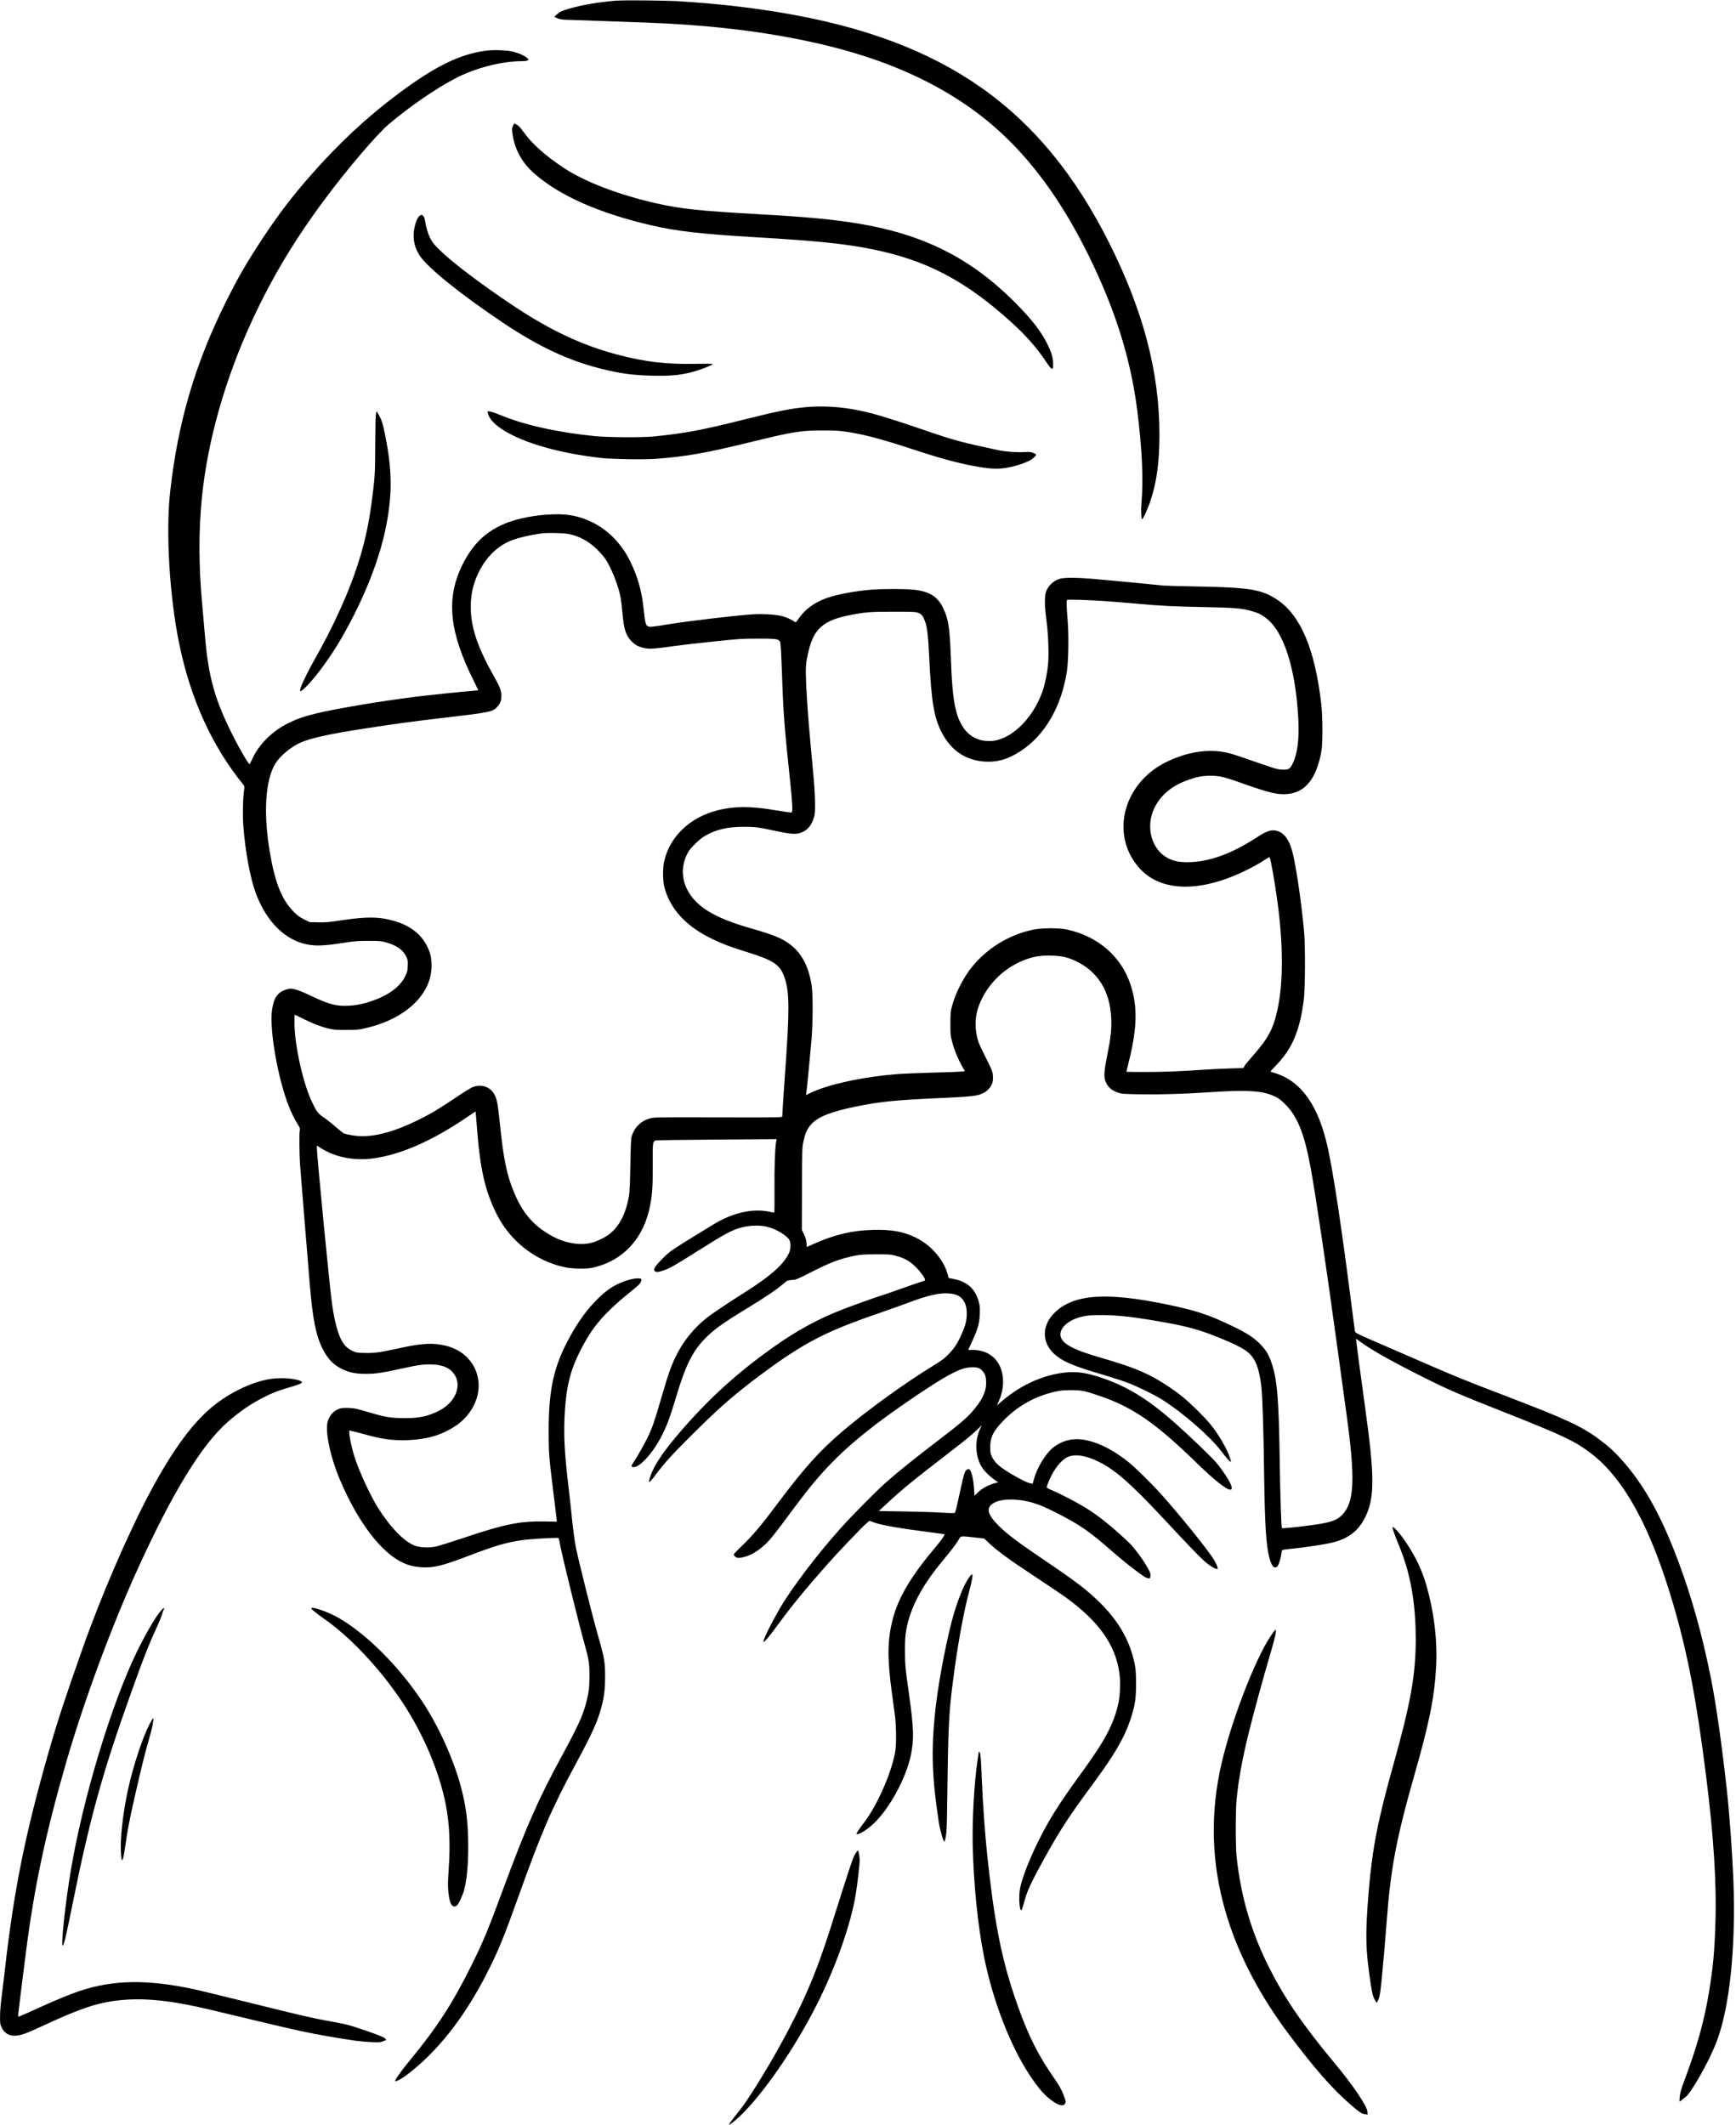 <?xml version="1.0" encoding="UTF-8"?>
<!DOCTYPE svg PUBLIC '-//W3C//DTD SVG 1.0//EN'
          'http://www.w3.org/TR/2001/REC-SVG-20010904/DTD/svg10.dtd'>
<svg height="3409.7" preserveAspectRatio="xMidYMid meet" version="1.0" viewBox="369.5 11.9 2785.7 3409.7" width="2785.7" xmlns="http://www.w3.org/2000/svg" xmlns:xlink="http://www.w3.org/1999/xlink" zoomAndPan="magnify"
><g id="change1_1"
  ><path d="M13580 34870 c-268 -21 -536 -66 -742 -125 -132 -39 -156 -50 -211 -99 l-38 -34 48 -23 c39 -18 70 -23 163 -26 63 -2 300 -10 525 -18 226 -8 538 -20 695 -25 968 -34 1794 -126 2575 -287 1309 -268 2331 -739 3104 -1429 558 -498 1037 -1158 1458 -2009 432 -873 682 -1668 787 -2500 79 -628 101 -1111 67 -1495 -9 -104 -3 -250 10 -250 18 0 98 179 142 315 96 300 137 611 137 1045 -1 997 -256 1973 -801 3063 -1083 2163 -2639 3261 -5244 3701 -527 89 -1052 148 -1650 186 -222 14 -886 21 -1025 10z" transform="matrix(.1 0 0 -.1 0 3500)"
    /><path d="M11510 34070 c-430 -53 -832 -249 -1435 -701 -493 -368 -947 -792 -1390 -1296 -296 -337 -508 -613 -760 -993 -257 -387 -409 -649 -604 -1040 -497 -998 -772 -1936 -896 -3055 -72 -644 -9 -1683 146 -2435 184 -891 528 -1645 1032 -2264 15 -19 16 -30 8 -91 -19 -126 -24 -384 -12 -555 28 -401 110 -845 200 -1089 171 -459 470 -757 830 -825 134 -26 266 -21 541 21 220 34 265 37 440 37 169 0 205 -3 273 -22 175 -48 283 -124 332 -233 24 -54 27 -70 23 -148 -3 -77 -7 -96 -42 -167 -83 -167 -258 -297 -531 -394 -129 -45 -244 -69 -370 -76 -197 -12 -320 20 -607 157 -114 55 -215 96 -259 105 -66 15 -76 15 -131 0 -144 -40 -209 -130 -238 -331 -44 -315 93 -1101 271 -1548 47 -118 88 -200 141 -285 35 -54 39 -67 33 -100 -10 -54 -7 -386 5 -552 6 -80 37 -471 70 -870 33 -399 71 -864 85 -1035 47 -572 101 -842 211 -1055 81 -157 173 -252 309 -316 119 -57 211 -76 370 -77 164 -1 269 14 580 83 274 61 372 74 505 67 172 -9 278 -58 347 -160 122 -182 15 -444 -234 -575 -182 -95 -322 -127 -568 -126 -209 0 -312 17 -553 89 -81 24 -178 51 -217 60 -78 18 -213 21 -263 6 -98 -30 -168 -104 -199 -211 -45 -157 44 -575 202 -945 287 -673 659 -1160 1008 -1320 101 -46 185 -65 307 -72 188 -10 324 24 740 182 444 169 610 217 868 254 107 16 427 36 566 36 17 0 22 -16 41 -120 34 -186 291 -1229 385 -1565 74 -265 84 -325 84 -520 0 -193 -10 -278 -55 -450 -54 -203 -137 -383 -394 -855 -371 -682 -563 -1118 -925 -2096 -253 -685 -331 -872 -510 -1234 -308 -622 -556 -1007 -991 -1535 -158 -193 -254 -329 -241 -342 11 -11 112 44 187 101 490 373 916 913 1276 1616 189 369 273 574 519 1261 364 1017 533 1408 916 2115 251 466 336 650 398 866 54 188 70 310 71 533 0 237 -12 303 -121 683 -80 276 -308 1188 -349 1392 -21 107 -52 346 -70 540 -3 39 -26 241 -50 450 -66 562 -78 834 -55 1205 25 391 90 649 240 945 210 415 381 612 891 1023 55 45 81 73 89 98 7 19 9 38 6 41 -18 19 -110 14 -196 -11 -193 -55 -330 -137 -489 -291 -178 -173 -323 -370 -470 -640 -251 -460 -332 -828 -332 -1505 0 -326 7 -422 71 -935 27 -214 51 -417 55 -450 l6 -60 -187 3 c-406 8 -644 -40 -1294 -258 -212 -71 -423 -137 -469 -146 -108 -21 -242 -15 -326 15 -168 60 -392 288 -592 604 -125 199 -307 593 -381 827 -42 133 -82 320 -82 386 l0 32 58 -13 c31 -7 116 -28 187 -48 282 -79 449 -102 688 -94 310 11 548 80 767 225 365 242 484 686 268 1007 -108 162 -278 264 -501 300 -179 29 -347 14 -685 -61 -287 -63 -383 -76 -537 -72 -120 3 -135 6 -196 34 -111 53 -172 133 -228 300 -40 118 -75 282 -100 469 -38 276 -241 2366 -241 2480 l0 45 57 -37 c239 -153 550 -213 862 -167 439 64 925 278 1471 647 85 58 156 104 157 103 1 -1 9 -98 18 -216 51 -697 130 -1051 320 -1431 218 -434 619 -747 1086 -850 121 -27 343 -32 444 -11 495 106 834 471 934 1009 34 179 42 309 40 652 -2 339 0 359 40 381 12 6 373 12 984 16 l965 7 -9 -44 c-18 -94 -29 -409 -26 -761 1 -201 0 -369 -3 -371 -3 -3 -31 1 -63 8 -273 63 -602 -9 -918 -203 -685 -419 -686 -419 -809 -542 -118 -118 -152 -169 -133 -199 15 -24 57 -25 131 0 110 36 182 77 583 330 420 265 534 326 684 365 139 37 314 39 429 6 146 -42 304 -140 341 -213 21 -41 19 -138 -5 -193 -77 -181 -284 -369 -690 -626 -309 -196 -561 -365 -645 -433 -180 -145 -342 -339 -448 -537 -98 -182 -152 -331 -272 -745 -104 -362 -141 -469 -214 -621 -56 -116 -174 -324 -233 -411 -38 -56 -37 -73 6 -73 108 0 330 254 466 535 77 157 127 296 225 625 138 462 253 694 440 889 146 153 283 252 675 491 328 200 492 312 617 420 38 33 50 38 115 43 69 5 87 12 300 121 245 125 399 190 548 230 201 53 260 61 505 61 209 0 238 -2 314 -23 143 -39 225 -85 322 -182 76 -75 149 -177 149 -208 0 -6 -26 -18 -57 -26 -32 -9 -170 -57 -308 -106 -137 -50 -281 -99 -320 -111 -106 -32 -502 -174 -659 -236 -398 -157 -733 -342 -1111 -612 -553 -395 -991 -791 -1424 -1286 -309 -354 -466 -582 -530 -773 -43 -127 -25 -122 83 23 143 191 256 316 571 630 303 304 522 506 760 700 207 170 553 427 762 566 463 307 797 462 1548 719 132 45 322 113 422 151 307 116 494 158 646 146 139 -11 207 -53 256 -157 46 -98 39 -274 -17 -410 -84 -207 -136 -294 -240 -402 -69 -72 -111 -104 -231 -177 -468 -286 -1086 -732 -1481 -1070 -370 -316 -610 -585 -1044 -1164 -259 -347 -394 -506 -574 -678 -67 -64 -122 -123 -122 -131 0 -18 27 -43 56 -52 35 -11 156 19 231 58 39 19 104 61 144 94 128 101 160 140 570 692 407 547 727 872 1263 1285 294 225 810 579 1071 735 244 145 367 193 495 193 87 0 123 -15 168 -68 38 -47 52 -96 52 -182 0 -146 -66 -281 -229 -468 -86 -99 -211 -205 -516 -437 -388 -296 -689 -538 -865 -695 -163 -146 -518 -504 -716 -723 -373 -412 -815 -996 -996 -1315 -155 -273 -265 -502 -250 -517 11 -11 88 80 222 263 229 313 465 601 814 994 180 202 547 586 614 643 l51 42 50 -20 c122 -48 388 -96 886 -160 138 -18 256 -34 263 -36 16 -5 -40 -88 -138 -204 -396 -468 -598 -809 -690 -1162 -85 -330 -89 -618 -14 -1173 20 -143 42 -314 51 -380 10 -71 16 -198 17 -310 0 -160 -3 -208 -22 -305 -67 -330 -287 -824 -485 -1084 -93 -122 -138 -191 -127 -194 39 -13 169 68 281 175 250 239 514 725 589 1086 55 261 49 435 -30 997 -58 408 -63 465 -63 695 0 170 5 233 22 329 63 355 254 712 601 1126 111 132 204 255 243 323 33 55 20 54 249 29 l157 -18 63 -60 c149 -142 317 -264 789 -576 195 -129 397 -265 449 -303 530 -383 795 -751 865 -1200 23 -143 16 -377 -15 -510 -78 -342 -214 -595 -619 -1150 -226 -309 -381 -541 -501 -750 -215 -374 -411 -832 -456 -1063 -25 -131 -12 -356 21 -354 5 0 24 56 42 124 47 184 112 325 356 763 228 410 379 640 741 1130 353 477 512 749 609 1040 75 228 92 334 92 575 0 150 -5 229 -17 295 -71 375 -245 692 -548 996 -208 208 -385 344 -910 699 -412 278 -601 420 -730 550 -192 193 -210 299 -61 374 131 66 393 62 623 -10 113 -36 177 -63 358 -154 377 -189 533 -297 927 -643 155 -136 329 -273 483 -380 19 -14 49 -27 67 -30 30 -6 32 -5 38 32 5 31 1 50 -23 97 -71 141 -231 359 -332 454 -280 263 -496 435 -707 562 -150 90 -403 220 -520 268 -48 20 -83 40 -83 48 0 7 18 57 40 109 74 177 195 330 297 375 122 54 294 27 508 -80 248 -123 503 -345 959 -832 492 -526 646 -686 726 -757 87 -77 196 -141 211 -126 15 15 -30 113 -89 198 -147 211 -542 697 -814 1000 -149 166 -412 426 -519 512 -350 283 -706 416 -963 358 -93 -20 -189 -68 -262 -130 -117 -100 -249 -319 -295 -490 -12 -44 -22 -81 -23 -82 -1 -1 -26 4 -55 12 -63 16 -257 121 -391 210 -113 75 -172 135 -208 213 -23 49 -27 70 -27 152 1 167 52 267 230 445 224 225 500 376 816 447 83 18 134 23 254 23 168 0 212 -9 455 -92 531 -180 896 -432 1560 -1078 273 -266 472 -425 531 -425 26 0 29 3 29 35 0 51 -125 251 -252 402 -68 81 -413 413 -638 613 -437 389 -762 592 -1172 735 -248 87 -415 113 -603 94 -345 -34 -706 -194 -1002 -443 l-101 -85 30 66 c90 199 92 423 6 586 -81 152 -232 237 -419 237 l-77 0 64 141 c91 198 116 286 121 434 4 92 1 135 -12 185 -55 215 -183 335 -401 378 l-87 17 -13 52 c-60 236 -269 478 -517 598 -197 95 -393 130 -682 122 -337 -9 -620 -76 -952 -225 l-113 -50 0 37 c-1 55 -18 120 -50 182 l-28 56 2 659 c2 636 3 663 24 761 27 123 51 182 103 249 105 137 322 226 758 314 359 72 618 99 1186 125 671 30 741 37 843 89 60 31 114 89 137 149 13 36 16 65 13 124 -5 73 -10 85 -111 287 -58 116 -113 234 -122 261 -62 189 -60 398 6 575 134 360 437 647 805 763 120 38 228 50 383 44 154 -6 238 -26 367 -86 357 -168 552 -483 571 -921 8 -169 -9 -321 -64 -590 -48 -238 -56 -337 -33 -405 33 -100 97 -160 209 -197 61 -20 90 -22 391 -26 327 -4 678 7 1065 33 626 42 864 26 1065 -71 59 -29 94 -56 165 -128 194 -197 303 -472 404 -1026 76 -410 251 -1589 422 -2840 60 -443 126 -917 145 -1055 151 -1081 136 -1462 -68 -1666 -87 -87 -192 -121 -508 -163 -213 -29 -447 -52 -454 -45 -11 11 -27 496 -36 1109 -15 968 -40 1270 -127 1532 -46 141 -91 215 -188 314 -103 105 -210 174 -448 289 -372 179 -568 244 -1017 339 -1007 212 -1536 173 -1840 -134 -199 -201 -198 -472 2 -654 133 -120 297 -191 778 -332 140 -42 316 -98 390 -126 154 -57 422 -187 557 -271 327 -204 767 -585 951 -825 97 -126 137 -172 150 -172 15 0 15 -3 -7 62 -53 154 -180 372 -313 536 -87 108 -312 330 -441 436 -133 109 -315 231 -467 313 -222 120 -418 193 -862 322 -441 128 -619 226 -635 350 -18 132 139 264 371 312 70 14 135 19 279 19 265 0 520 -29 986 -111 413 -73 619 -131 946 -267 366 -151 470 -222 545 -375 46 -92 81 -246 99 -428 16 -167 31 -644 41 -1374 12 -822 31 -1126 82 -1331 34 -140 80 -193 129 -148 22 20 56 124 65 199 4 29 9 57 13 62 3 5 65 15 136 22 219 21 554 71 674 102 261 65 418 189 527 414 149 307 148 654 -6 1759 -76 545 -148 1091 -145 1094 2 2 41 -25 88 -60 162 -119 508 -313 985 -552 405 -203 579 -278 1357 -585 891 -353 1084 -445 1338 -638 541 -413 972 -1209 1336 -2471 220 -759 361 -1501 510 -2682 126 -995 174 -1753 152 -2410 -15 -453 -38 -696 -106 -1105 -74 -444 -190 -860 -387 -1385 -53 -142 -72 -204 -78 -265 -4 -44 -6 -82 -4 -84 2 -3 17 7 32 21 15 13 42 35 60 47 90 62 372 558 495 871 216 549 319 1525 277 2615 -17 428 -64 1085 -105 1448 -82 737 -173 1377 -254 1784 -139 696 -311 1314 -529 1893 -277 738 -551 1225 -915 1630 -110 123 -197 202 -346 313 -283 213 -547 334 -1556 719 -572 218 -798 310 -1241 504 -209 91 -503 219 -654 284 -151 65 -319 138 -372 163 -90 42 -97 48 -102 79 -4 18 -35 263 -71 543 -146 1134 -271 1959 -359 2370 -151 697 -428 1090 -861 1221 -33 10 -62 19 -64 21 -2 1 43 51 100 110 253 263 372 548 436 1044 22 171 25 866 5 1084 -47 508 -133 1088 -193 1305 -47 173 -124 279 -226 314 -100 34 -170 13 -361 -112 -395 -256 -759 -385 -1087 -385 -145 0 -219 15 -315 63 -265 134 -366 496 -224 800 93 198 264 348 498 439 171 65 263 85 406 84 153 0 217 -16 545 -133 406 -144 542 -175 700 -158 279 30 451 246 532 671 25 128 24 558 0 772 -101 877 -331 1423 -706 1673 -245 164 -446 198 -1261 212 -283 6 -535 12 -560 15 -112 13 -985 96 -1159 110 -252 20 -442 20 -508 0 -104 -31 -194 -117 -224 -213 -24 -77 -22 -228 6 -437 33 -241 44 -572 26 -747 -14 -132 -52 -312 -88 -413 -163 -455 -526 -795 -852 -795 -277 0 -462 176 -541 514 -42 177 -63 410 -80 896 -16 415 -40 563 -123 730 -90 183 -221 263 -477 290 -123 13 -501 13 -666 0 -264 -21 -558 -76 -724 -135 -197 -71 -347 -181 -447 -326 -44 -66 -48 -68 -67 -54 -46 33 -134 73 -196 89 -118 29 -319 41 -506 28 -238 -16 -993 -105 -1279 -151 -312 -51 -344 -54 -375 -38 -33 17 -45 65 -65 259 -29 302 -99 546 -225 798 -200 397 -549 661 -961 726 -198 31 -519 9 -789 -56 -456 -109 -743 -340 -944 -760 -256 -534 -200 -1063 195 -1852 38 -76 69 -139 69 -141 0 -3 -44 -7 -97 -11 -136 -10 -734 -72 -928 -97 -546 -69 -1261 -189 -1570 -264 -196 -47 -311 -87 -450 -155 -263 -130 -478 -344 -585 -583 -19 -42 -37 -77 -40 -77 -17 0 -158 239 -259 440 -298 589 -399 945 -456 1605 -13 160 -33 387 -44 505 -59 630 -60 1200 -5 1740 92 900 369 1881 794 2805 324 705 684 1307 1185 1980 351 472 832 1036 1016 1191 341 288 744 566 1064 734 319 168 743 279 1071 280 50 0 87 5 98 13 17 12 16 15 -15 42 -43 36 -124 72 -219 97 -88 23 -304 32 -420 18z m1295 -7755 c180 -32 338 -117 481 -259 44 -45 100 -110 124 -145 96 -143 210 -432 244 -621 8 -47 22 -161 30 -255 23 -255 55 -351 145 -444 57 -58 107 -86 198 -107 84 -20 159 -15 452 26 118 17 415 52 660 77 409 43 468 47 711 47 283 1 340 -6 361 -46 12 -21 21 -187 39 -703 16 -456 41 -765 121 -1510 40 -376 47 -522 26 -530 -8 -4 -125 12 -259 35 -393 67 -657 67 -926 0 -443 -112 -767 -419 -858 -815 -27 -114 -25 -321 4 -427 95 -352 353 -627 777 -829 169 -80 265 -116 545 -204 436 -136 534 -203 605 -413 79 -235 81 -499 10 -1497 -19 -264 -37 -537 -41 -607 l-7 -127 -51 -6 c-28 -3 -490 -5 -1026 -3 -911 3 -979 2 -1040 -15 -151 -41 -252 -140 -300 -292 -9 -28 -15 -165 -20 -455 -6 -311 -11 -437 -23 -505 -49 -273 -150 -473 -301 -596 -77 -63 -219 -132 -313 -153 -202 -45 -446 6 -668 139 -265 158 -427 352 -560 670 -119 283 -171 539 -230 1119 -27 269 -43 361 -73 429 -63 142 -209 202 -359 146 -31 -12 -154 -87 -272 -168 -280 -188 -406 -263 -626 -371 -341 -167 -633 -250 -879 -250 -91 0 -239 23 -289 44 -18 8 -81 57 -142 111 -60 53 -146 121 -190 150 -89 60 -111 90 -189 255 -144 310 -276 912 -276 1265 0 69 2 125 4 125 3 0 58 -27 123 -60 148 -75 290 -131 413 -161 84 -21 118 -24 290 -24 178 1 205 3 314 29 321 75 584 208 772 388 189 182 284 388 284 618 0 118 -19 202 -70 305 -97 199 -276 336 -535 410 -235 68 -430 70 -835 10 -210 -32 -264 -36 -381 -33 l-136 3 -88 44 c-66 32 -106 61 -160 115 -195 193 -305 463 -389 956 -107 624 -75 1159 85 1425 72 121 252 272 403 339 169 75 478 143 1051 230 515 79 739 109 1180 161 833 97 856 102 935 191 45 52 60 93 60 168 0 87 -23 146 -133 341 -190 336 -296 602 -337 839 -38 222 -25 449 37 634 105 318 312 562 569 671 114 49 337 102 519 124 85 11 330 6 410 -8z m8635 -1080 c118 -9 339 -26 490 -40 418 -37 574 -45 1085 -55 502 -10 609 -19 771 -66 102 -29 139 -47 221 -108 288 -212 480 -812 522 -1629 16 -314 -14 -550 -89 -704 -46 -94 -67 -106 -170 -101 -89 5 -70 -1 -655 202 -220 76 -335 99 -505 98 -216 0 -458 -61 -695 -176 -688 -334 -908 -1149 -454 -1685 279 -328 755 -405 1338 -216 220 71 495 201 677 320 47 31 88 54 90 52 18 -18 83 -384 128 -717 94 -693 94 -1300 0 -1730 -70 -319 -150 -464 -422 -771 -46 -52 -93 -110 -105 -130 l-21 -36 -215 -6 c-119 -3 -313 -13 -431 -21 -350 -25 -637 -36 -942 -36 -159 0 -288 2 -288 5 0 2 20 84 44 182 130 526 136 874 21 1219 -150 452 -527 776 -1025 881 -128 27 -410 25 -546 -5 -395 -85 -759 -315 -1000 -632 -125 -164 -240 -397 -291 -588 -24 -87 -27 -115 -27 -282 -1 -170 1 -194 27 -294 31 -123 97 -284 161 -396 l44 -75 -32 -7 c-17 -3 -218 -11 -447 -17 -229 -6 -479 -16 -555 -21 -591 -43 -1171 -168 -1467 -317 l-49 -24 6 38 c9 56 63 617 83 853 24 295 24 738 0 885 -63 372 -219 602 -502 739 -99 48 -213 87 -504 171 -563 163 -853 344 -991 617 -95 190 -90 402 16 593 41 74 185 214 274 265 173 101 356 143 615 144 188 0 245 -7 515 -66 230 -49 319 -57 391 -34 113 37 181 111 222 241 19 62 22 90 21 245 -1 96 -11 276 -23 400 -11 124 -34 371 -50 550 -36 389 -57 675 -71 983 -11 245 -5 317 41 507 89 360 242 490 675 574 239 46 310 51 684 51 319 0 360 -2 402 -18 53 -21 77 -52 109 -143 33 -98 48 -224 64 -554 34 -718 76 -973 196 -1212 159 -315 420 -480 759 -479 177 0 329 51 514 171 388 253 655 714 741 1280 26 171 32 592 11 831 -17 202 -20 301 -8 314 9 10 344 -1 622 -20z m-2009 -13262 c-102 -201 -89 -476 29 -648 42 -61 123 -139 194 -188 l60 -40 -63 -17 c-100 -28 -200 -83 -262 -144 l-56 -56 -7 108 c-8 135 -39 280 -66 307 -19 18 -22 19 -48 5 -34 -19 -49 -65 -97 -288 -53 -246 -86 -388 -95 -402 -7 -11 -46 -11 -217 0 -114 7 -388 16 -607 19 l-400 6 130 120 c242 226 435 383 964 790 292 224 431 338 510 419 24 25 46 46 47 46 2 0 -5 -17 -16 -37z" transform="matrix(.1 0 0 -.1 0 3500)"
    /><path d="M11926 32859 c-18 -37 -19 -47 -7 -127 35 -248 151 -460 346 -632 402 -356 1039 -639 1880 -834 408 -95 793 -139 1665 -191 995 -59 1436 -104 1870 -191 878 -175 1508 -505 2254 -1183 224 -203 400 -404 540 -614 59 -88 87 -122 101 -122 18 0 20 7 19 80 0 99 -25 180 -100 330 -98 196 -253 394 -519 660 -705 706 -1467 1088 -2515 1260 -412 67 -814 105 -1610 150 -927 52 -1228 84 -1613 171 -615 138 -1162 348 -1506 578 -292 195 -502 383 -630 564 -53 73 -84 108 -112 122 -21 11 -40 20 -41 20 -2 0 -12 -18 -22 -41z" transform="matrix(.1 0 0 -.1 0 3500)"
    /><path d="M10437 31424 c-36 -20 -71 -95 -93 -205 -31 -155 -1 -310 86 -440 135 -200 652 -617 1325 -1069 578 -388 1057 -613 1583 -745 313 -78 509 -105 827 -112 276 -6 425 6 612 52 136 33 353 117 353 136 0 4 -129 5 -287 2 -452 -9 -794 31 -1223 143 -584 153 -1101 396 -1709 803 -532 357 -977 696 -1176 895 -80 80 -108 117 -138 177 -36 74 -69 187 -82 282 -4 27 -15 58 -28 72 -21 23 -23 23 -50 9z" transform="matrix(.1 0 0 -.1 0 3500)"
    /><path d="M16640 28349 c-257 -23 -431 -57 -985 -195 -706 -177 -963 -225 -1465 -276 -188 -19 -734 -16 -950 5 -600 60 -1143 181 -1530 344 -58 24 -125 47 -149 50 l-43 6 7 -34 c42 -200 444 -427 1020 -574 236 -61 492 -107 780 -141 175 -21 706 -30 900 -15 481 37 791 91 1505 266 703 172 811 189 1170 189 203 0 270 -4 390 -23 274 -42 521 -107 995 -261 400 -130 527 -168 738 -221 266 -67 519 -109 654 -109 158 0 352 45 519 120 56 25 124 82 124 105 0 6 -21 19 -46 29 -39 16 -62 18 -144 13 -121 -7 -301 6 -423 32 -569 122 -697 156 -1067 282 -758 260 -1004 332 -1290 378 -240 39 -486 49 -710 30z" transform="matrix(.1 0 0 -.1 0 3500)"
    /><path d="M9725 28218 c-4 -35 -8 -259 -9 -498 -2 -459 -4 -491 -62 -930 -75 -571 -229 -1089 -502 -1690 -135 -298 -233 -489 -462 -898 -97 -176 -179 -357 -180 -399 0 -28 30 -9 108 70 157 158 401 495 567 787 356 622 605 1252 709 1795 100 521 93 900 -24 1470 -34 160 -46 203 -82 272 -24 46 -46 83 -49 83 -3 0 -10 -28 -14 -62z" transform="matrix(.1 0 0 -.1 0 3500)"
    /><path d="M8070 12759 c-277 -32 -630 -189 -915 -408 -341 -261 -677 -712 -1049 -1408 -353 -662 -790 -1673 -1093 -2533 -274 -776 -400 -1161 -537 -1640 -375 -1310 -557 -2212 -701 -3480 -20 -173 -45 -387 -57 -475 -12 -88 -22 -216 -22 -285 -1 -115 1 -129 26 -182 49 -106 149 -151 278 -124 85 18 160 48 425 171 458 212 726 311 975 359 392 75 802 60 1345 -49 166 -33 239 -50 1005 -234 691 -166 903 -212 1221 -266 382 -66 502 -82 681 -91 118 -6 143 -4 187 12 28 10 51 21 51 25 0 27 -82 64 -311 142 -298 101 -306 104 -599 157 -286 52 -417 82 -1295 300 -396 98 -783 192 -860 209 -763 165 -1306 157 -1854 -25 -143 -48 -378 -144 -596 -244 -215 -98 -343 -155 -370 -164 -19 -5 -20 -2 -17 37 3 43 52 434 123 992 134 1050 316 1906 645 3045 283 976 720 2162 1137 3080 568 1252 1042 2026 1464 2392 194 168 363 283 569 388 138 71 241 111 418 162 212 60 239 81 144 111 -105 33 -269 43 -418 26z" transform="matrix(.1 0 0 -.1 0 3500)"
    /><path d="M26040 10370 c0 -20 50 -160 103 -286 184 -440 269 -915 270 -1504 0 -567 -81 -1024 -356 -2005 -250 -890 -341 -1354 -397 -2020 -60 -723 -54 -963 35 -1536 20 -128 30 -168 56 -218 18 -34 35 -58 39 -54 4 4 16 31 28 60 17 40 28 109 47 300 30 306 59 640 80 923 65 870 154 1343 445 2365 245 858 324 1256 350 1748 22 423 -34 880 -161 1316 -66 227 -169 443 -314 661 -107 161 -225 292 -225 250z" transform="matrix(.1 0 0 -.1 0 3500)"
    /><path d="M19246 9571 c-88 -119 -203 -414 -280 -711 -118 -459 -229 -1075 -270 -1495 -59 -599 -44 -1022 64 -1725 19 -124 72 -310 89 -310 4 0 15 39 24 88 13 70 17 182 22 572 14 1154 25 1388 86 1870 74 592 173 1144 271 1505 43 161 58 255 40 255 -6 0 -26 -22 -46 -49z" transform="matrix(.1 0 0 -.1 0 3500)"
    /><path d="M6258 9013 c-85 -106 -232 -362 -365 -633 -410 -839 -870 -2361 -1062 -3515 -90 -536 -162 -1214 -129 -1203 19 7 53 150 148 623 286 1418 483 2134 945 3425 203 568 286 779 420 1070 32 69 68 157 80 195 12 39 26 78 30 88 16 37 -15 14 -67 -50z" transform="matrix(.1 0 0 -.1 0 3500)"
    /><path d="M8690 9073 c0 -13 90 -85 209 -169 418 -291 893 -797 1248 -1329 338 -507 600 -1125 702 -1655 59 -303 74 -640 46 -1028 -18 -257 -15 -356 16 -500 19 -93 73 -128 120 -81 32 32 95 173 117 264 45 179 66 466 59 788 -7 325 -37 545 -112 832 -117 449 -362 990 -628 1390 -375 563 -886 1073 -1335 1334 -168 97 -442 193 -442 154z" transform="matrix(.1 0 0 -.1 0 3500)"
    /><path d="M24094 8643 c-269 -390 -689 -1502 -827 -2193 -162 -807 -118 -1588 135 -2378 198 -618 526 -1234 981 -1841 408 -543 691 -866 977 -1114 148 -128 185 -153 239 -160 l43 -5 -4 47 c-9 92 -233 425 -513 760 -517 621 -810 1048 -1060 1541 -290 575 -456 1137 -527 1790 -17 152 -17 744 0 915 33 332 87 630 197 1080 71 290 242 916 340 1245 82 274 109 400 87 400 -4 0 -35 -39 -68 -87z" transform="matrix(.1 0 0 -.1 0 3500)"
    /><path d="M6093 7213 c-108 -206 -261 -669 -342 -1038 -84 -382 -130 -792 -115 -1033 11 -186 34 -137 75 158 26 194 72 430 149 765 111 483 152 649 215 870 34 121 65 240 69 265 4 25 9 60 12 78 11 56 -10 35 -63 -65z" transform="matrix(.1 0 0 -.1 0 3500)"
    /><path d="M19400 6766 c0 -2 -9 -64 -20 -138 -53 -364 -86 -956 -76 -1368 16 -629 82 -1280 181 -1775 139 -695 413 -1410 722 -1884 152 -233 263 -358 391 -442 104 -69 166 -77 190 -27 11 23 9 36 -14 100 -32 89 -65 156 -113 228 -21 30 -78 116 -128 190 -229 342 -393 697 -573 1240 -203 611 -316 1204 -424 2230 -33 308 -74 879 -86 1205 -13 340 -22 445 -40 445 -6 0 -10 -2 -10 -4z" transform="matrix(.1 0 0 -.1 0 3500)"
    /><path d="M17418 5132 c-36 -56 -76 -176 -399 -1197 -231 -729 -450 -1236 -829 -1915 -204 -367 -487 -822 -603 -970 -172 -219 -197 -252 -191 -261 3 -5 45 25 94 66 381 323 947 1129 1327 1890 292 583 529 1258 608 1728 28 172 65 486 65 564 0 53 -19 153 -29 153 -3 0 -23 -26 -43 -58z" transform="matrix(.1 0 0 -.1 0 3500)"
  /></g
></svg
>
